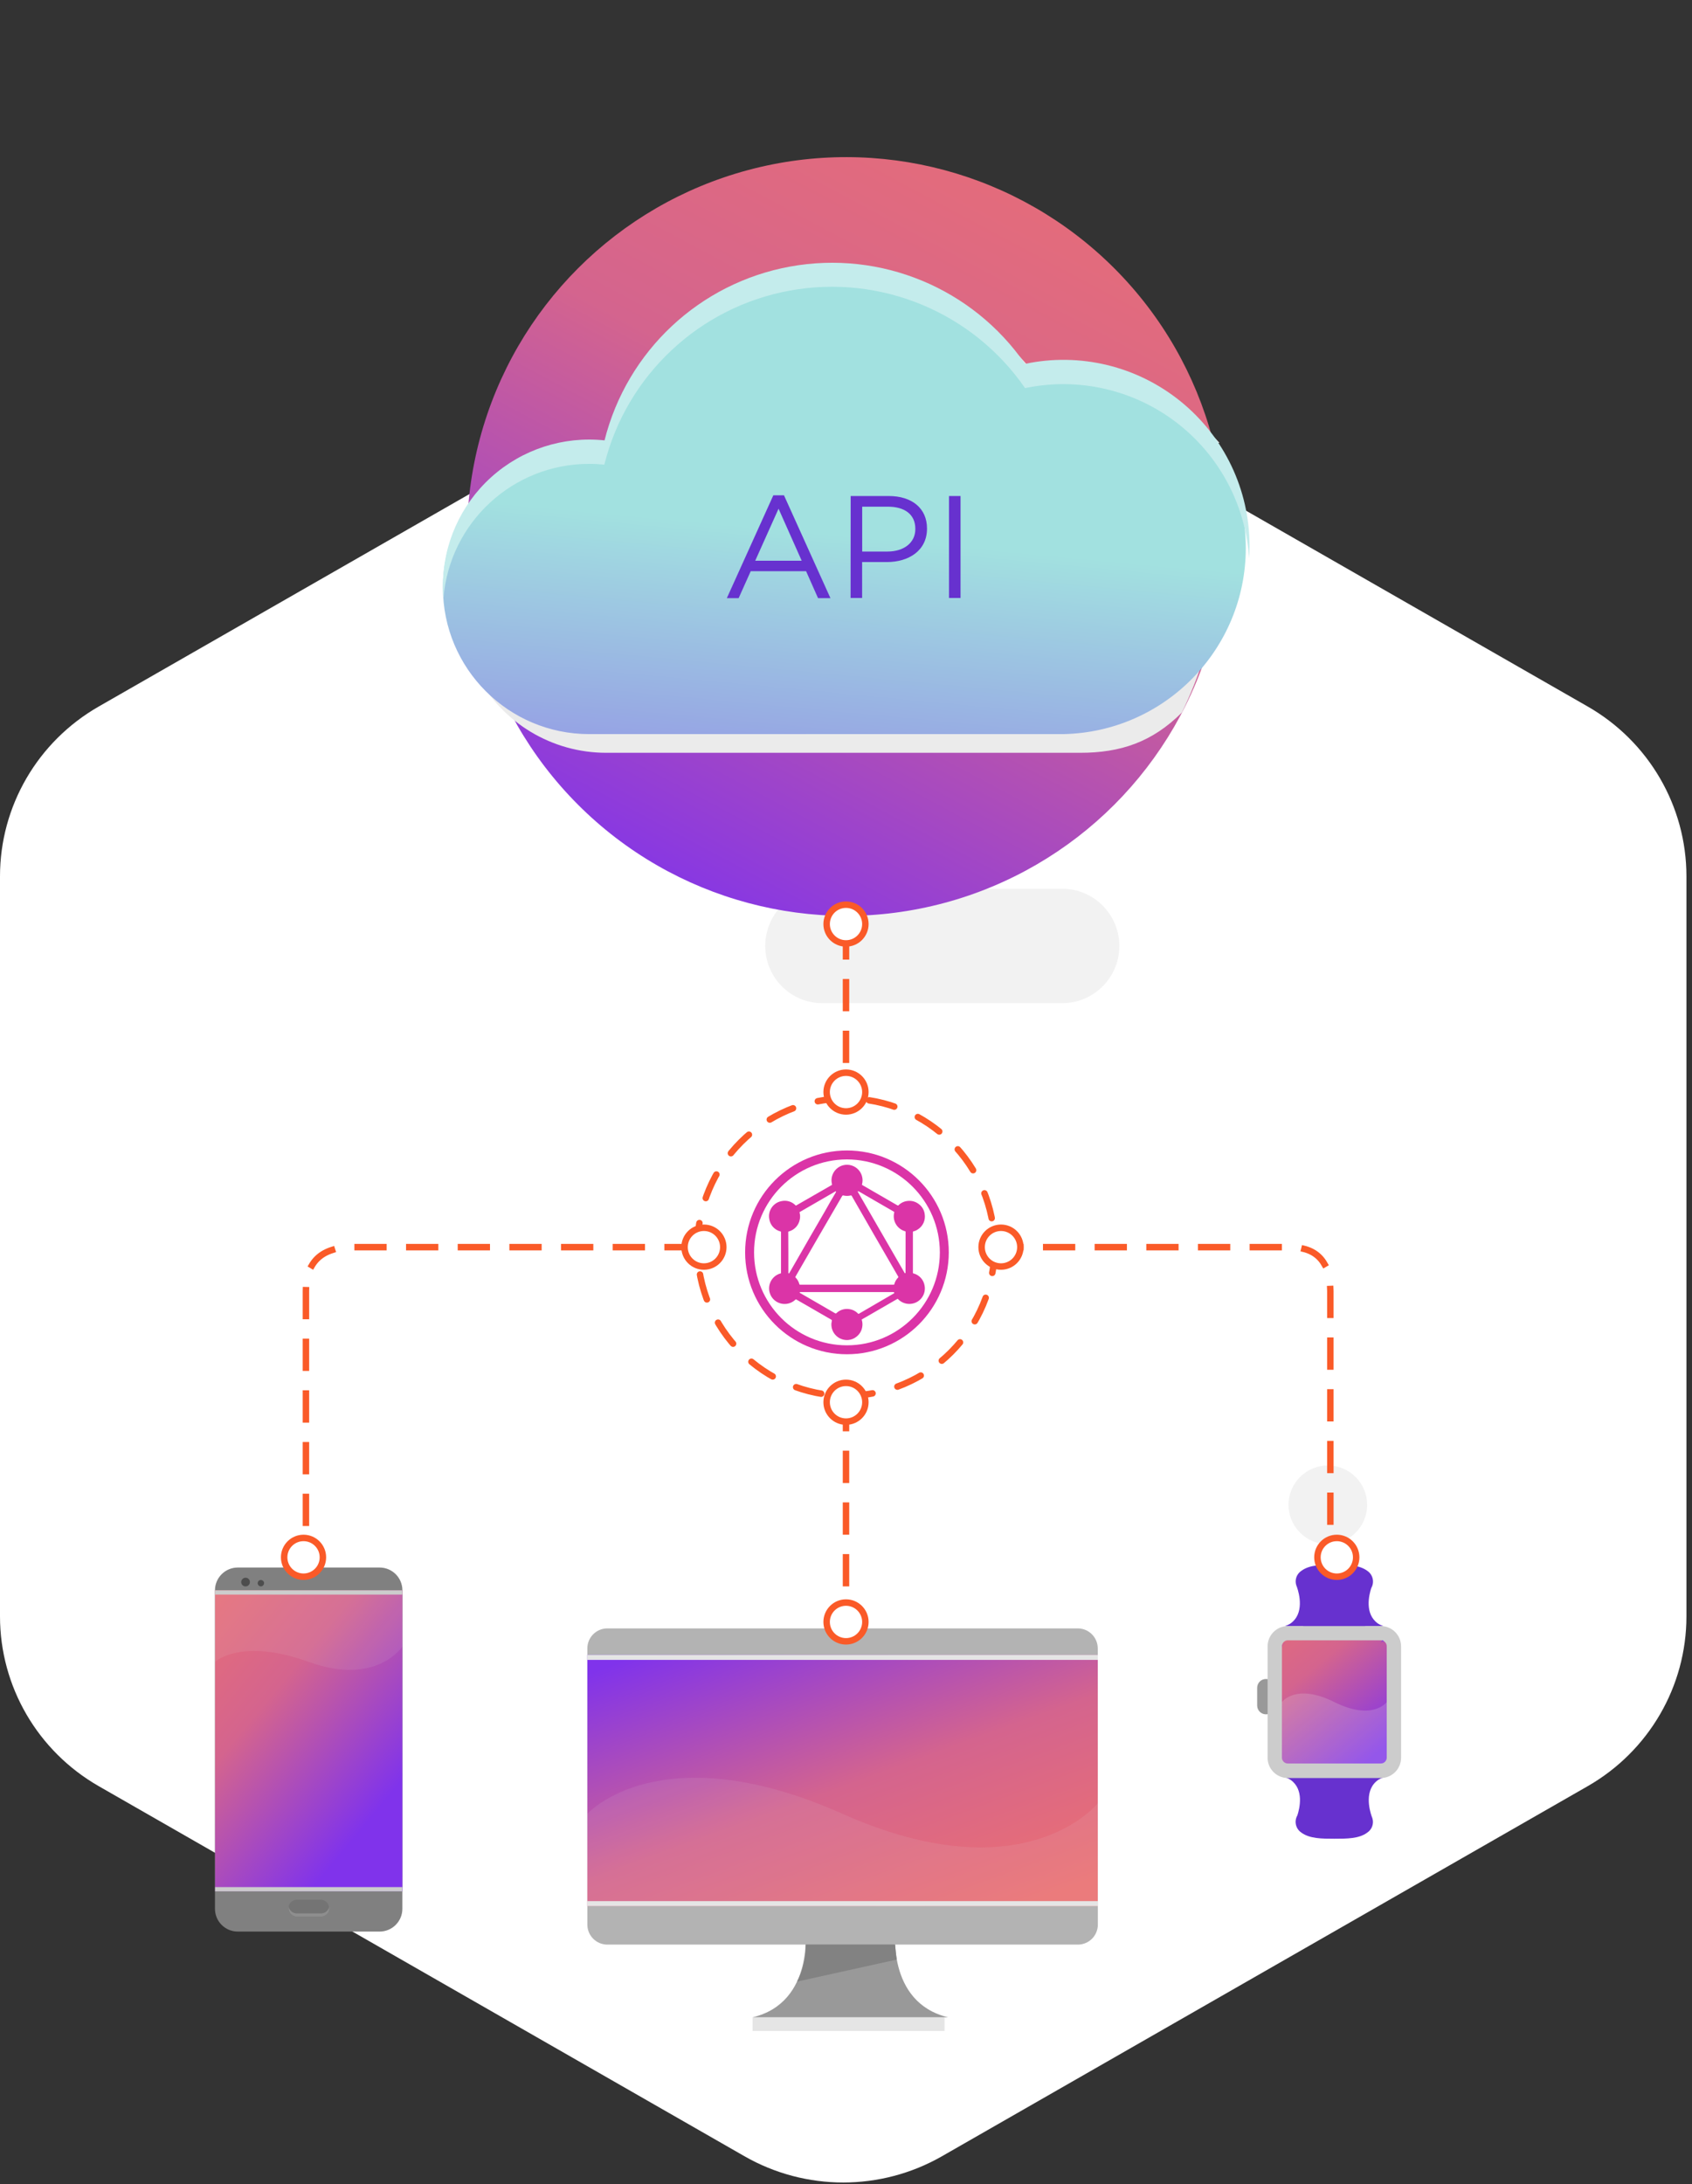 <svg width="131" height="169" viewBox="0 0 131 169" fill="none" xmlns="http://www.w3.org/2000/svg">
<rect x="0" y="0" width="131" height="169" fill="#333333" stroke="none"/>
<path fill-rule="evenodd" clip-rule="evenodd" d="M122.924 138.208L72.931 166.842C68.199 169.551 62.371 169.551 57.639 166.842L7.646 138.208C2.914 135.498 -0 130.491 -0 125.071L-0 67.804C-0 62.384 2.914 57.376 7.646 54.667L57.639 26.033C62.371 23.323 68.199 23.323 72.931 26.033L122.924 54.667C127.655 57.376 130.569 62.384 130.569 67.804V125.071C130.569 130.491 127.655 135.498 122.924 138.208Z" fill="white"/>
<path fill-rule="evenodd" clip-rule="evenodd" d="M63.785 51.812C63.785 54.258 61.803 56.241 59.358 56.243H48.158C45.712 56.241 43.73 54.258 43.73 51.812V51.812C43.731 49.365 45.715 47.384 48.16 47.385H59.358C61.803 47.385 63.785 49.367 63.785 51.812Z" fill="#F2F2F2"/>
<path fill-rule="evenodd" clip-rule="evenodd" d="M86.662 73.196C86.663 75.639 84.682 77.622 82.237 77.623H63.673C61.227 77.623 59.245 75.641 59.245 73.196C59.244 70.753 61.225 68.769 63.671 68.768H82.234C84.68 68.768 86.662 70.75 86.662 73.196V73.196Z" fill="#F2F2F2"/>
<path fill-rule="evenodd" clip-rule="evenodd" d="M69.331 149.137H62.345C62.345 149.137 63.106 154.935 58.269 156.093H73.408C68.571 154.935 69.331 149.137 69.331 149.137Z" fill="#999999"/>
<rect x="58.269" y="156.093" width="14.861" height="1.054" fill="#E5E5E5"/>
<path fill-rule="evenodd" clip-rule="evenodd" d="M85 148.902C85.004 149.313 84.845 149.709 84.557 150.002C84.269 150.296 83.877 150.463 83.466 150.466H47.006C46.596 150.462 46.204 150.295 45.916 150.001C45.629 149.708 45.47 149.312 45.475 148.902V127.562C45.467 126.708 46.152 126.009 47.006 126H83.457C83.868 126.004 84.26 126.17 84.548 126.463C84.836 126.756 84.995 127.151 84.992 127.562L85 148.902Z" fill="#B3B3B3"/>
<rect x="45.475" y="128.05" width="39.517" height="19.435" fill="url(#paint0_linear)"/>
<g style="mix-blend-mode:multiply">
<rect x="45.475" y="147.101" width="39.517" height="0.384" fill="#E5E5E5"/>
</g>
<g style="mix-blend-mode:multiply">
<rect x="45.475" y="128.05" width="39.517" height="0.387" fill="#E5E5E5"/>
</g>
<g style="mix-blend-mode:screen" opacity="0.1">
<path fill-rule="evenodd" clip-rule="evenodd" d="M85 147.488V139.527C85 139.527 79.373 146.639 65.236 140.351C51.099 134.062 45.472 140.351 45.472 140.351V147.474L85 147.488Z" fill="#E5E5E5"/>
</g>
<path fill-rule="evenodd" clip-rule="evenodd" d="M62.378 150.466H69.301C69.301 150.466 69.386 151.385 69.433 151.624L61.711 153.329C62.177 152.448 62.407 151.462 62.378 150.466Z" fill="#828282"/>
<path fill-rule="evenodd" clip-rule="evenodd" d="M31.153 147.694C31.152 148.67 30.362 149.46 29.387 149.459H18.41C17.942 149.46 17.492 149.274 17.161 148.943C16.829 148.612 16.643 148.163 16.643 147.694L16.643 123.055C16.643 122.586 16.829 122.137 17.161 121.806C17.492 121.475 17.942 121.289 18.41 121.29H29.39C30.365 121.29 31.155 122.08 31.155 123.055L31.153 147.694Z" fill="#808080"/>
<rect x="16.654" y="123.055" width="14.499" height="23.289" fill="url(#paint1_linear)"/>
<g style="mix-blend-mode:screen" opacity="0.1">
<path fill-rule="evenodd" clip-rule="evenodd" d="M16.654 123.055H31.153V127.401C31.153 127.401 29.157 130.489 23.901 128.589C18.644 126.69 16.651 128.589 16.651 128.589L16.654 123.055Z" fill="#E5E5E5"/>
</g>
<g style="mix-blend-mode:multiply">
<rect x="16.654" y="123.055" width="14.499" height="0.329" fill="#CCCCCC"/>
</g>
<g style="mix-blend-mode:multiply">
<rect x="16.654" y="146.017" width="14.499" height="0.327" fill="#CCCCCC"/>
</g>
<path fill-rule="evenodd" clip-rule="evenodd" d="M25.482 147.645C25.482 148.007 25.188 148.301 24.826 148.301H22.984C22.621 148.301 22.328 148.007 22.328 147.645H22.328C22.329 147.284 22.622 146.992 22.984 146.992H24.826C25.187 146.992 25.48 147.284 25.482 147.645H25.482Z" fill="#747474"/>
<path fill-rule="evenodd" clip-rule="evenodd" d="M24.826 148.054H22.984C22.67 148.053 22.4 147.83 22.341 147.521C22.337 147.563 22.337 147.604 22.341 147.645C22.341 148.007 22.635 148.301 22.997 148.301L24.839 148.301C25.202 148.301 25.495 148.007 25.495 147.645C25.499 147.604 25.499 147.563 25.495 147.521C25.434 147.84 25.15 148.067 24.826 148.054Z" fill="#8E8E8E"/>
<path fill-rule="evenodd" clip-rule="evenodd" d="M19.349 122.416C19.349 122.552 19.267 122.675 19.141 122.728C19.015 122.78 18.869 122.751 18.773 122.655C18.676 122.558 18.647 122.413 18.7 122.287C18.752 122.16 18.875 122.078 19.012 122.078C19.101 122.077 19.188 122.113 19.251 122.176C19.315 122.24 19.35 122.326 19.349 122.416Z" fill="#4D4D4D"/>
<path fill-rule="evenodd" clip-rule="evenodd" d="M20.445 122.501C20.445 122.601 20.384 122.691 20.292 122.729C20.2 122.767 20.093 122.746 20.023 122.676C19.952 122.605 19.931 122.499 19.969 122.406C20.008 122.314 20.098 122.254 20.198 122.254C20.334 122.254 20.445 122.365 20.445 122.501Z" fill="#4D4D4D"/>
<path fill-rule="evenodd" clip-rule="evenodd" d="M106.683 125.621C105.64 124.883 105.989 123.425 106.167 122.876C106.431 122.421 106.297 121.838 105.86 121.545C105.217 121.07 104.262 121.07 103.307 121.07C102.351 121.07 101.399 121.07 100.757 121.545C100.389 121.786 100.228 122.243 100.361 122.662C100.376 122.712 100.395 122.76 100.416 122.807C100.584 123.293 101.026 124.891 99.867 125.651C99.744 125.724 99.612 125.781 99.475 125.821H100.886C101.24 126.851 102.208 127.542 103.297 127.542C104.386 127.542 105.355 126.851 105.709 125.821H107.117C106.964 125.775 106.818 125.708 106.683 125.621Z" fill="#6731CF"/>
<path fill-rule="evenodd" clip-rule="evenodd" d="M99.928 137.724C100.974 138.462 100.625 139.92 100.446 140.469C100.182 140.924 100.317 141.507 100.754 141.8C101.396 142.272 102.352 142.275 103.307 142.275C104.262 142.275 105.228 142.275 105.857 141.8C106.225 141.558 106.386 141.1 106.252 140.68V140.68C106.237 140.631 106.218 140.582 106.197 140.535C106.03 140.049 105.588 138.451 106.746 137.694C106.869 137.62 107.001 137.562 107.139 137.524H105.728C105.374 136.494 104.405 135.803 103.316 135.803C102.228 135.803 101.259 136.494 100.905 137.524L99.497 137.524C99.649 137.569 99.794 137.637 99.928 137.724L99.928 137.724Z" fill="#6731CF"/>
<path fill-rule="evenodd" clip-rule="evenodd" d="M98.695 131.967C98.695 132.343 98.39 132.648 98.014 132.648C97.638 132.648 97.334 132.343 97.334 131.967V130.595C97.334 130.219 97.638 129.914 98.014 129.914C98.39 129.914 98.695 130.219 98.695 130.595V131.967Z" fill="#999999"/>
<path fill-rule="evenodd" clip-rule="evenodd" d="M99.708 126.373H106.908C107.468 126.373 107.921 126.827 107.921 127.386V136.008C107.921 136.566 107.468 137.018 106.911 137.018H99.708C99.15 137.018 98.698 136.566 98.698 136.008V127.389C98.696 126.829 99.149 126.375 99.708 126.373H99.708Z" fill="url(#paint2_linear)"/>
<path fill-rule="evenodd" clip-rule="evenodd" d="M106.908 137.578H99.708C98.842 137.577 98.141 136.874 98.141 136.008L98.141 127.389C98.141 126.523 98.842 125.82 99.708 125.819H106.908C107.774 125.82 108.476 126.523 108.476 127.389L108.476 136.008C108.476 136.874 107.774 137.577 106.908 137.578V137.578ZM99.708 126.922C99.456 126.922 99.252 127.126 99.252 127.378V135.997C99.252 136.249 99.456 136.453 99.708 136.453L106.908 136.453C107.16 136.453 107.364 136.249 107.364 135.997V127.389C107.367 127.266 107.32 127.148 107.234 127.06C107.149 126.972 107.031 126.922 106.908 126.922H99.708Z" fill="#CCCCCC"/>
<path fill-rule="evenodd" clip-rule="evenodd" d="M106.908 127.194C107 126.924 107.091 126.924 107.183 127.194C107.092 126.828 106.999 126.828 106.908 127.194Z" fill="url(#paint3_linear)"/>
<g style="mix-blend-mode:screen" opacity="0.2">
<path fill-rule="evenodd" clip-rule="evenodd" d="M103.307 131.698C100.323 130.211 99.252 131.698 99.252 131.698V136.008C99.252 136.26 99.457 136.464 99.708 136.464H106.908C107.16 136.464 107.364 136.26 107.364 136.008V131.698C107.364 131.698 106.293 133.186 103.307 131.698Z" fill="#E5E5E5"/>
</g>
<path fill-rule="evenodd" clip-rule="evenodd" d="M99.255 127.389V127.543C99.231 127.389 99.326 127.237 99.526 127.104C99.352 127.184 99.256 127.285 99.255 127.389V127.389Z" fill="url(#paint4_linear)"/>
<circle cx="65.5" cy="96.5" r="11.5" stroke="#FA5A28" stroke-width="0.5" stroke-linecap="round" stroke-linejoin="round" stroke-dasharray="2 2"/>
<path d="M65.5 108.5V125.5" stroke="#FA5A28" stroke-width="0.5" stroke-linecap="square" stroke-dasharray="2 2"/>
<path fill-rule="evenodd" clip-rule="evenodd" d="M70.43 100.893C70.089 100.9 69.76 100.764 69.524 100.517C69.502 100.492 69.486 100.492 69.458 100.517L67.015 101.928L66.741 102.082C66.731 102.086 66.724 102.094 66.72 102.104C66.716 102.113 66.717 102.124 66.722 102.134C66.765 102.271 66.782 102.416 66.771 102.559C66.751 102.899 66.586 103.214 66.318 103.424C66.141 103.57 65.924 103.66 65.695 103.682C65.344 103.718 64.994 103.598 64.739 103.354C64.484 103.11 64.349 102.766 64.369 102.414C64.378 102.335 64.391 102.257 64.407 102.18C64.407 102.153 64.407 102.139 64.385 102.126L62.821 101.222L61.673 100.561C61.624 100.531 61.624 100.531 61.586 100.561C61.268 100.866 60.809 100.974 60.389 100.842C59.968 100.71 59.654 100.359 59.568 99.927C59.451 99.334 59.792 98.747 60.364 98.554C60.385 98.545 60.407 98.539 60.43 98.535C60.463 98.535 60.471 98.513 60.468 98.483V97.226C60.468 96.6 60.468 95.971 60.468 95.345C60.468 95.307 60.468 95.293 60.419 95.282C59.962 95.163 59.623 94.781 59.557 94.313C59.445 93.677 59.862 93.067 60.496 92.941C60.893 92.849 61.31 92.972 61.594 93.265C61.618 93.287 61.632 93.289 61.66 93.265L64.369 91.708C64.427 91.675 64.427 91.675 64.41 91.609C64.308 91.187 64.442 90.742 64.761 90.446C65.079 90.15 65.533 90.05 65.947 90.183C66.361 90.316 66.671 90.662 66.757 91.088C66.796 91.27 66.79 91.458 66.741 91.637C66.735 91.649 66.735 91.662 66.74 91.674C66.746 91.686 66.756 91.696 66.768 91.7L69.203 93.106L69.494 93.273C69.519 93.273 69.532 93.273 69.552 93.273C69.734 93.084 69.975 92.963 70.235 92.93C70.555 92.882 70.88 92.967 71.135 93.166C71.385 93.348 71.549 93.623 71.591 93.929C71.673 94.398 71.465 94.87 71.064 95.126C70.961 95.198 70.846 95.25 70.724 95.279C70.688 95.279 70.68 95.307 70.68 95.343V98.475C70.68 98.508 70.68 98.524 70.721 98.532C71.168 98.647 71.505 99.014 71.583 99.468C71.709 100.113 71.291 100.739 70.647 100.868C70.575 100.881 70.503 100.89 70.43 100.893V100.893ZM65.577 99.408H69.184C69.217 99.408 69.23 99.408 69.239 99.367C69.292 99.168 69.397 98.987 69.543 98.842C69.565 98.823 69.565 98.807 69.543 98.779C69.392 98.521 69.241 98.26 69.093 98L67.688 95.57L65.942 92.532C65.923 92.499 65.909 92.49 65.871 92.499C65.68 92.547 65.48 92.547 65.289 92.499C65.236 92.499 65.236 92.499 65.209 92.532L63.288 95.839C62.722 96.818 62.156 97.799 61.588 98.782C61.575 98.807 61.588 98.82 61.588 98.842C61.732 98.984 61.836 99.163 61.888 99.358C61.889 99.373 61.897 99.386 61.909 99.395C61.921 99.404 61.936 99.407 61.951 99.405L65.577 99.408ZM65.577 99.976H61.962C61.942 99.976 61.923 99.976 61.915 100.001C61.907 100.025 61.915 100.036 61.942 100.047L62.582 100.415L64.66 101.618C64.707 101.642 64.707 101.642 64.745 101.618C65.012 101.356 65.387 101.237 65.755 101.296C66.017 101.331 66.258 101.456 66.439 101.648C66.448 101.657 66.46 101.663 66.473 101.663C66.486 101.663 66.499 101.657 66.507 101.648L68.703 100.371L69.206 100.08C69.206 100.08 69.236 100.064 69.236 100.05C69.239 100.031 69.234 100.012 69.221 99.997C69.208 99.983 69.189 99.975 69.17 99.976H65.577ZM61.036 96.902V98.483C61.036 98.505 61.036 98.521 61.064 98.53C61.091 98.538 61.102 98.53 61.113 98.502L62.76 95.634L63.875 93.712C64.149 93.224 64.424 92.738 64.72 92.249C64.72 92.23 64.742 92.213 64.72 92.194C64.698 92.175 64.685 92.18 64.665 92.194L63.493 92.872L61.931 93.775C61.907 93.775 61.898 93.8 61.907 93.83C61.953 93.996 61.959 94.17 61.926 94.338C61.852 94.788 61.526 95.155 61.089 95.282C61.023 95.302 61.028 95.282 61.028 95.362L61.036 96.902ZM70.114 96.902V95.348C70.114 95.268 70.114 95.285 70.054 95.263C69.444 95.08 69.083 94.452 69.23 93.833C69.244 93.778 69.244 93.778 69.197 93.75L66.982 92.471L66.474 92.177C66.452 92.177 66.439 92.177 66.419 92.177C66.4 92.177 66.419 92.213 66.419 92.23C66.623 92.579 66.824 92.928 67.023 93.275L68.341 95.557L69.532 97.621L70.035 98.491C70.035 98.519 70.065 98.524 70.09 98.513C70.114 98.502 70.109 98.483 70.109 98.464L70.114 96.902Z" fill="#DB34A7"/>
<path fill-rule="evenodd" clip-rule="evenodd" d="M65.574 104.788C61.22 104.788 57.69 101.258 57.69 96.904C57.69 92.55 61.22 89.02 65.574 89.02C69.928 89.02 73.458 92.55 73.458 96.904C73.452 101.256 69.926 104.782 65.574 104.788H65.574ZM65.574 89.712C61.602 89.712 58.382 92.932 58.382 96.904C58.382 100.876 61.602 104.096 65.574 104.096C69.546 104.096 72.766 100.876 72.766 96.904C72.762 92.934 69.545 89.717 65.575 89.712H65.574Z" fill="#DB34A7"/>
<path d="M65.5 68V85" stroke="#FA5A28" stroke-width="0.5" stroke-linecap="square" stroke-dasharray="2 2"/>
<ellipse cx="65.513" cy="41.513" rx="29.354" ry="29.354" transform="rotate(-45 65.513 41.513)" fill="url(#paint5_linear)"/>
<g style="mix-blend-mode:multiply">
<path fill-rule="evenodd" clip-rule="evenodd" d="M94.288 46.322C94.87 42.875 95.913 38.31 93.989 35.112C93.891 34.947 93.883 34.744 93.968 34.572C94.053 34.401 94.219 34.283 94.409 34.261C90.975 30.403 85.739 28.677 80.684 29.735C76.626 23.871 69.512 20.924 62.496 22.2C55.48 23.476 49.86 28.738 48.126 35.655C43.958 35.214 39.887 37.109 37.542 40.582C35.197 44.055 34.961 48.539 36.929 52.24C38.896 55.94 42.746 58.252 46.937 58.249H83.64C86.748 58.249 89.21 57.426 91.513 55.126C92.859 52.341 93.794 49.376 94.288 46.322L94.288 46.322Z" fill="#EBEBEB"/>
</g>
<path fill-rule="evenodd" clip-rule="evenodd" d="M82.32 27.977C81.326 27.978 80.336 28.082 79.364 28.288C75.304 22.426 68.192 19.481 61.177 20.756C54.163 22.031 48.542 27.291 46.805 34.206C46.415 34.167 46.02 34.145 45.617 34.145C39.362 34.148 34.293 39.219 34.293 45.474C34.292 51.728 39.361 56.8 45.616 56.803H82.32C90.169 56.649 96.453 50.242 96.453 42.391C96.453 34.54 90.169 28.133 82.32 27.98L82.32 27.977Z" fill="url(#paint6_linear)"/>
<path fill-rule="evenodd" clip-rule="evenodd" d="M45.6 35.892C46.004 35.892 46.399 35.914 46.789 35.952C48.52 29.028 54.144 23.759 61.166 22.483C68.188 21.206 75.307 24.159 79.364 30.031C83.452 29.173 87.711 30.131 91.038 32.656C94.366 35.181 96.435 39.025 96.709 43.193C96.731 42.88 96.745 42.568 96.745 42.249C96.743 37.904 94.784 33.794 91.41 31.06C88.037 28.325 83.611 27.257 79.362 28.154C75.302 22.294 68.19 19.35 61.176 20.625C54.162 21.901 48.542 27.16 46.805 34.075C43.613 33.736 40.428 34.768 38.041 36.914C35.655 39.061 34.291 42.119 34.291 45.329C34.291 45.647 34.304 45.96 34.332 46.27C34.824 40.41 39.719 35.901 45.6 35.892H45.6Z" fill="#C4ECEC"/>
<path fill-rule="evenodd" clip-rule="evenodd" d="M59.874 38.324H60.698L64.296 46.284H63.336L62.41 44.198H58.123L57.187 46.284H56.273L59.874 38.324ZM62.07 43.388L60.278 39.361L58.471 43.388H62.07Z" fill="#6731CF"/>
<path fill-rule="evenodd" clip-rule="evenodd" d="M65.861 38.381H68.817C70.599 38.381 71.771 39.328 71.771 40.885V40.907C71.771 42.611 70.349 43.49 68.669 43.49H66.748V46.27H65.856L65.861 38.381ZM68.702 42.677C70.011 42.677 70.868 41.977 70.868 40.94V40.918C70.868 39.789 70.022 39.205 68.749 39.205H66.753V42.677L68.702 42.677Z" fill="#6731CF"/>
<path fill-rule="evenodd" clip-rule="evenodd" d="M73.476 38.381H74.368V46.27H73.476V38.381Z" fill="#6731CF"/>
<path fill-rule="evenodd" clip-rule="evenodd" d="M120.922 97.198C120.921 98.2 120.108 99.011 119.106 99.01C118.104 99.009 117.293 98.196 117.294 97.194C117.294 96.192 118.106 95.381 119.108 95.381C119.59 95.381 120.052 95.573 120.392 95.913C120.732 96.254 120.923 96.716 120.922 97.198Z" fill="white"/>
<path fill-rule="evenodd" clip-rule="evenodd" d="M105.85 116.446C105.845 118.126 104.48 119.485 102.8 119.482C101.12 119.479 99.76 118.115 99.761 116.435C99.763 114.755 101.125 113.394 102.805 113.394C103.614 113.394 104.389 113.716 104.96 114.289C105.531 114.861 105.851 115.637 105.85 116.446Z" fill="#F2F2F2"/>
<path d="M53.687 96.5H27.488C25.184 96.464 23.71 97.363 23.686 99.896V120.595" stroke="#FA5A28" stroke-width="0.5" stroke-linecap="square" stroke-dasharray="2 2"/>
<path d="M77 96.5H99.705C101.702 96.464 102.98 97.363 103 99.896V120.595" stroke="#FA5A28" stroke-width="0.5" stroke-linecap="square" stroke-dasharray="2 2"/>
<circle cx="65.5" cy="125.5" r="1.5" fill="white" stroke="#FA5A28" stroke-width="0.5" stroke-linecap="square"/>
<circle cx="65.5" cy="108.5" r="1.5" fill="white" stroke="#FA5A28" stroke-width="0.5" stroke-linecap="square"/>
<circle cx="65.5" cy="84.5" r="1.5" fill="white" stroke="#FA5A28" stroke-width="0.5" stroke-linecap="square"/>
<circle cx="65.5" cy="71.5" r="1.5" fill="white" stroke="#FA5A28" stroke-width="0.5" stroke-linecap="square"/>
<circle cx="54.5" cy="96.5" r="1.5" fill="white" stroke="#FA5A28" stroke-width="0.5" stroke-linecap="square"/>
<circle cx="77.5" cy="96.5" r="1.5" fill="white" stroke="#FA5A28" stroke-width="0.5" stroke-linecap="square"/>
<circle cx="23.5" cy="120.5" r="1.5" fill="white" stroke="#FA5A28" stroke-width="0.5" stroke-linecap="square"/>
<circle cx="103.5" cy="120.5" r="1.5" fill="white" stroke="#FA5A28" stroke-width="0.5" stroke-linecap="square"/>
<defs>
<linearGradient id="paint0_linear" x1="30.321" y1="135.026" x2="40.067" y2="161.74" gradientUnits="userSpaceOnUse">
<stop stop-color="#8033EB"/>
<stop offset="0.53" stop-color="#D4648E"/>
<stop offset="1" stop-color="#EC7071"/>
</linearGradient>
<linearGradient id="paint1_linear" x1="34.512" y1="133.689" x2="17.027" y2="119.22" gradientUnits="userSpaceOnUse">
<stop stop-color="#8033EB"/>
<stop offset="0.53" stop-color="#D4648E"/>
<stop offset="1" stop-color="#EC7071"/>
</linearGradient>
<linearGradient id="paint2_linear" x1="111.803" y1="131.369" x2="101.946" y2="119.416" gradientUnits="userSpaceOnUse">
<stop stop-color="#8033EB"/>
<stop offset="0.53" stop-color="#D4648E"/>
<stop offset="1" stop-color="#EC7071"/>
</linearGradient>
<linearGradient id="paint3_linear" x1="107.004" y1="126.94" x2="106.963" y2="126.874" gradientUnits="userSpaceOnUse">
<stop stop-color="#8033EB"/>
<stop offset="0.53" stop-color="#D4648E"/>
<stop offset="1" stop-color="#EC7071"/>
</linearGradient>
<linearGradient id="paint4_linear" x1="99.472" y1="127.27" x2="99.182" y2="127.087" gradientUnits="userSpaceOnUse">
<stop stop-color="#8033EB"/>
<stop offset="0.53" stop-color="#D4648E"/>
<stop offset="1" stop-color="#EC7071"/>
</linearGradient>
<linearGradient id="paint5_linear" x1="37.431" y1="63.998" x2="110.052" y2="41.993" gradientUnits="userSpaceOnUse">
<stop stop-color="#8033EB"/>
<stop offset="0.53" stop-color="#D4648E"/>
<stop offset="1" stop-color="#EC7071"/>
</linearGradient>
<linearGradient id="paint6_linear" x1="93.934" y1="93.191" x2="98.531" y2="44.531" gradientUnits="userSpaceOnUse">
<stop stop-color="#8033EB"/>
<stop offset="1" stop-color="#A2E1E0"/>
</linearGradient>
</defs>
</svg>
